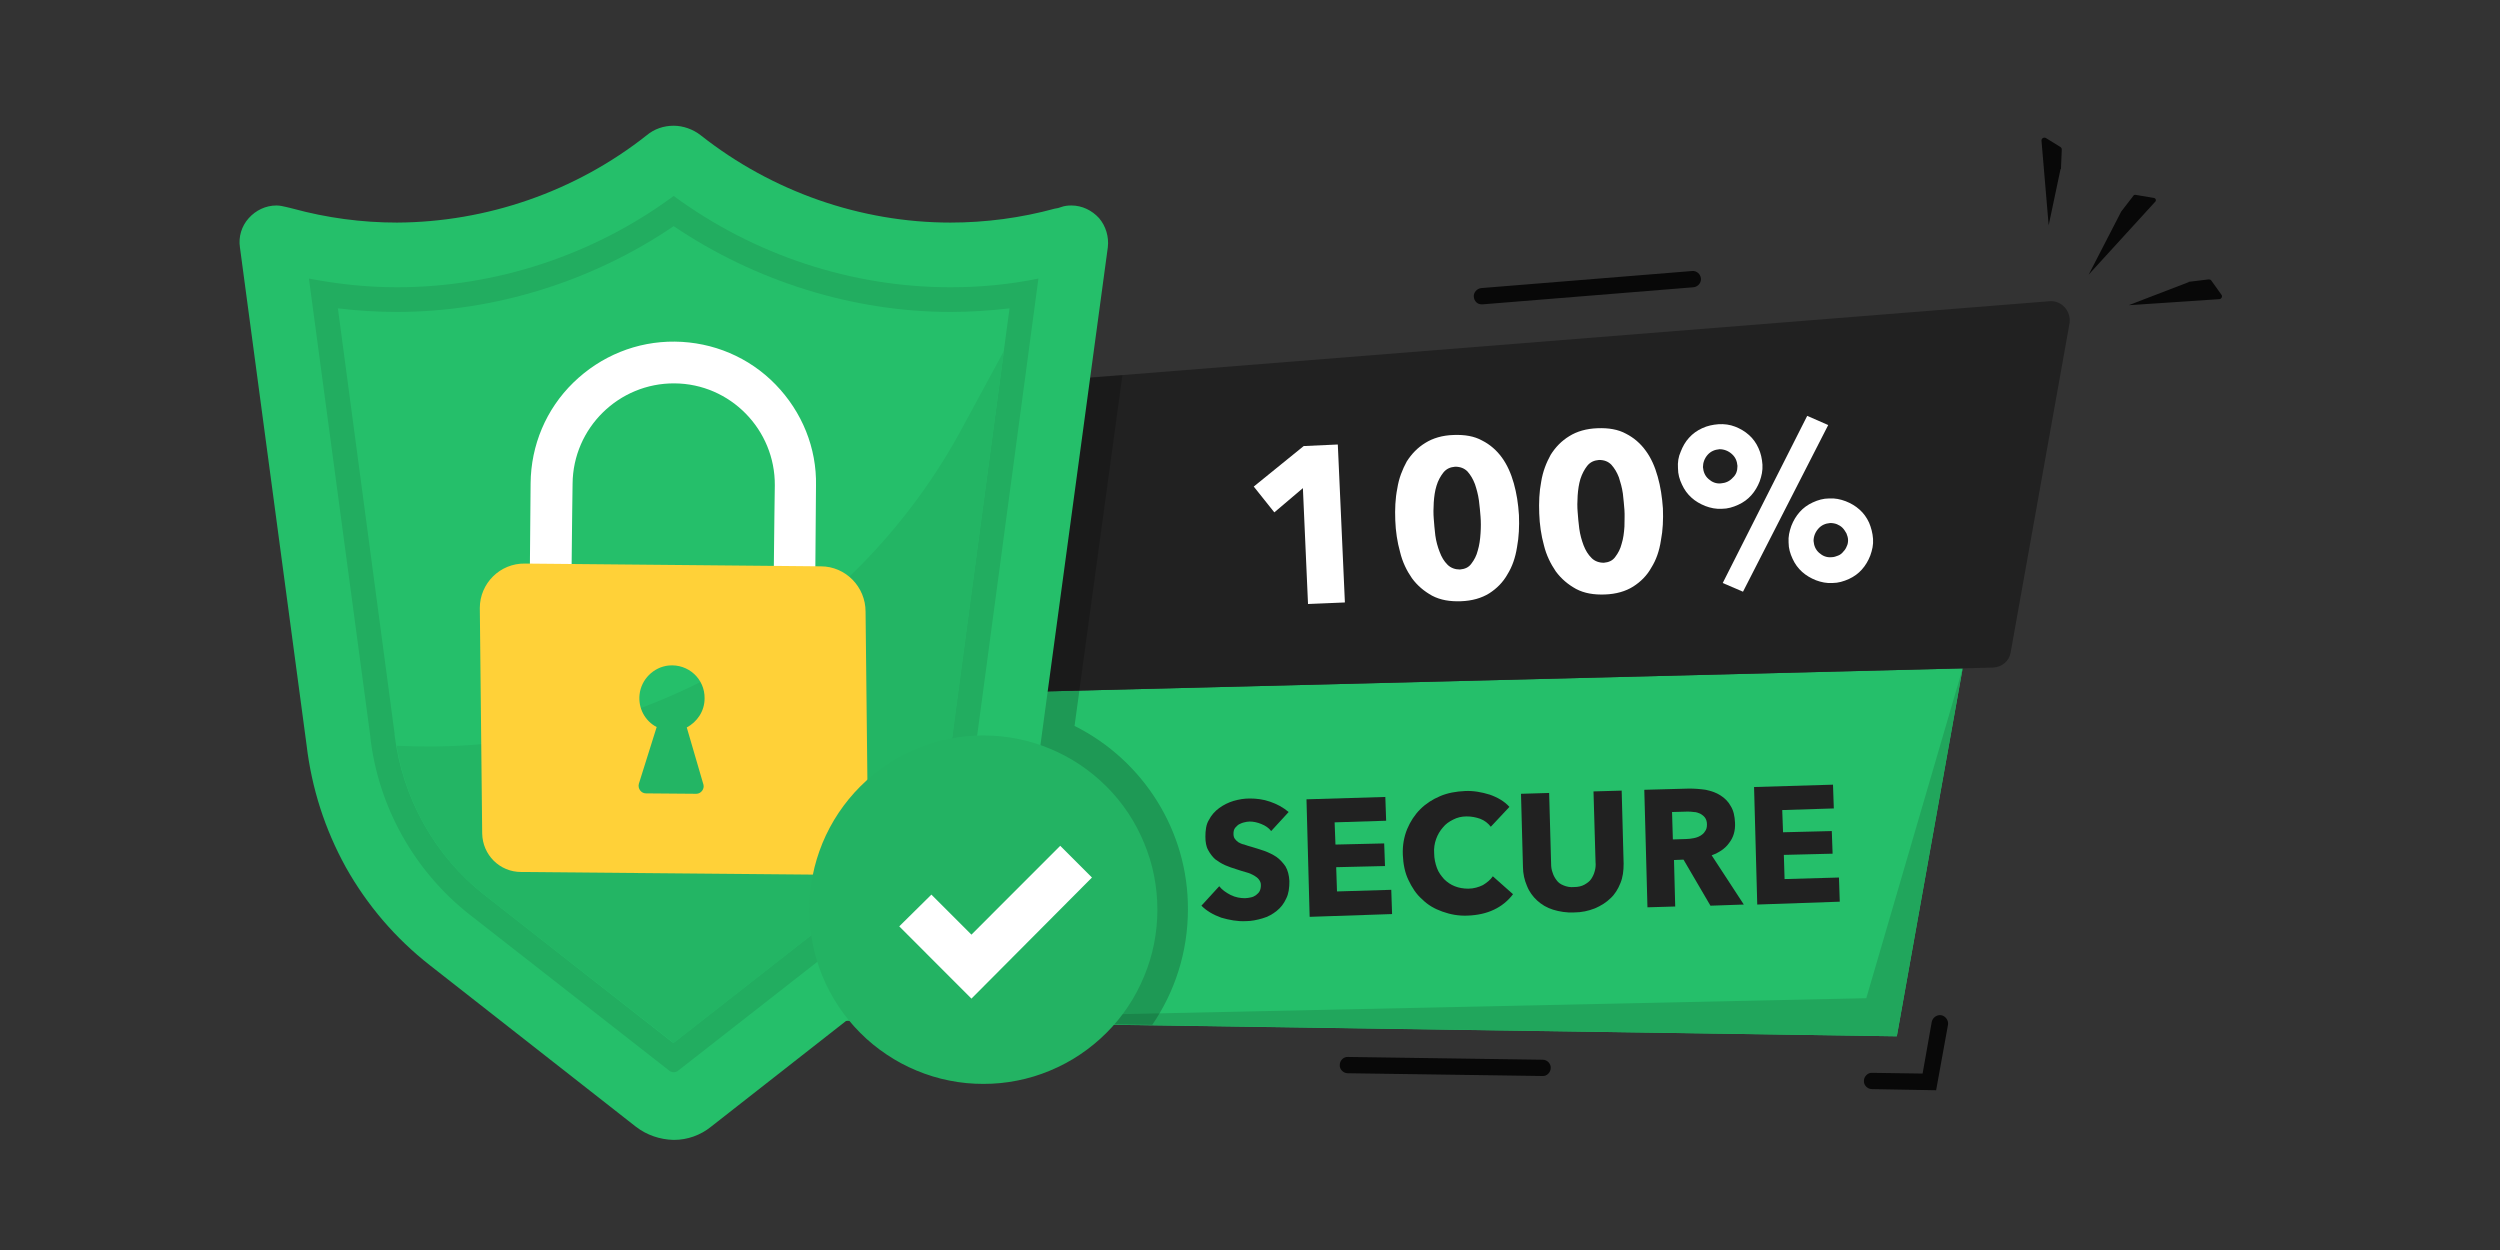 <svg xmlns="http://www.w3.org/2000/svg" xmlns:xlink="http://www.w3.org/1999/xlink" width="160" zoomAndPan="magnify" viewBox="0 0 120 60" height="80" preserveAspectRatio="xMidYMid meet" version="1.0"><rect x="0" y="0" width="120" height="60" fill="#333333" stroke="none"/><defs><clipPath id="e9682f0c28"><path d="M 102 13 L 106.691 13 L 106.691 15 L 102 15 Z M 102 13 " clip-rule="nonzero"/></clipPath><clipPath id="7fd20412a4"><path d="M 11.441 6 L 54 6 L 54 54.75 L 11.441 54.75 Z M 11.441 6 " clip-rule="nonzero"/></clipPath></defs><path fill="#25bf6a" d="M 38.809 33.473 L 37.531 47.723 C 37.664 48.445 38.293 48.961 39.016 48.98 L 91.047 49.742 L 94.207 32.082 Z M 38.809 33.473 " fill-opacity="1" fill-rule="nonzero"/><path fill="#21a65c" d="M 89.582 47.914 L 39.738 48.98 L 91.047 49.742 L 94.207 32.082 Z M 89.582 47.914 " fill-opacity="1" fill-rule="nonzero"/><g clip-path="url(#e9682f0c28)"><path fill="#080808" d="M 105.094 13.523 L 106.023 13.41 C 106.062 13.41 106.121 13.426 106.141 13.465 L 106.633 14.152 C 106.691 14.227 106.633 14.344 106.539 14.359 L 102.18 14.648 L 105.055 13.543 C 105.055 13.523 105.074 13.523 105.094 13.523 Z M 105.094 13.523 " fill-opacity="1" fill-rule="nonzero"/></g><path fill="#080808" d="M 101.82 10.152 L 102.41 9.387 C 102.43 9.352 102.465 9.352 102.504 9.352 L 103.398 9.504 C 103.477 9.523 103.512 9.617 103.457 9.676 L 100.258 13.18 Z M 101.82 10.152 " fill-opacity="1" fill-rule="nonzero"/><path fill="#080808" d="M 98.926 8.113 L 98.965 7.18 C 98.965 7.121 98.945 7.082 98.887 7.047 L 98.203 6.625 C 98.109 6.57 97.977 6.645 97.992 6.758 L 98.336 10.816 L 98.906 8.113 C 98.926 8.133 98.926 8.113 98.926 8.113 Z M 98.926 8.113 " fill-opacity="1" fill-rule="nonzero"/><path fill="#212121" d="M 98.395 14.457 L 46.02 18.629 L 38.828 33.473 L 95.672 32.043 C 96.09 32.023 96.434 31.738 96.508 31.336 L 99.344 15.484 C 99.402 14.914 98.945 14.418 98.395 14.457 Z M 98.395 14.457 " fill-opacity="1" fill-rule="nonzero"/><path fill="#080808" d="M 71.121 14.609 C 70.914 14.609 70.762 14.457 70.742 14.246 C 70.723 14.039 70.895 13.848 71.102 13.828 L 81.227 13.008 C 81.438 12.988 81.629 13.16 81.645 13.371 C 81.664 13.582 81.492 13.77 81.285 13.789 L 71.16 14.609 C 71.16 14.609 71.141 14.609 71.121 14.609 Z M 71.121 14.609 " fill-opacity="1" fill-rule="nonzero"/><path fill="#080808" d="M 89.848 52.277 C 89.641 52.277 89.449 52.086 89.469 51.875 C 89.469 51.668 89.66 51.477 89.867 51.496 L 92.285 51.531 L 92.723 49.055 C 92.762 48.848 92.969 48.695 93.18 48.73 C 93.387 48.77 93.539 48.98 93.504 49.191 L 92.934 52.332 Z M 89.848 52.277 " fill-opacity="1" fill-rule="nonzero"/><path fill="#080808" d="M 64.691 51.516 C 64.48 51.516 64.289 51.324 64.309 51.113 C 64.309 50.902 64.5 50.715 64.707 50.734 L 74.055 50.867 C 74.262 50.867 74.453 51.059 74.434 51.266 C 74.434 51.477 74.242 51.668 74.035 51.648 Z M 64.691 51.516 " fill-opacity="1" fill-rule="nonzero"/><path fill="#ffffff" d="M 62.785 28.992 L 62.539 23.43 L 61.168 24.594 L 60.18 23.355 L 62.578 21.41 L 64.215 21.336 L 64.555 28.918 Z M 62.785 28.992 " fill-opacity="1" fill-rule="nonzero"/><path fill="#ffffff" d="M 72.91 24.727 C 72.93 25.258 72.91 25.773 72.816 26.27 C 72.738 26.766 72.586 27.203 72.359 27.566 C 72.148 27.945 71.844 28.25 71.484 28.48 C 71.121 28.707 70.664 28.84 70.133 28.859 C 69.602 28.879 69.145 28.805 68.742 28.594 C 68.363 28.383 68.039 28.117 67.773 27.754 C 67.523 27.395 67.316 26.973 67.203 26.496 C 67.07 26.02 66.992 25.508 66.973 24.973 C 66.953 24.441 66.973 23.926 67.07 23.449 C 67.145 22.953 67.316 22.535 67.523 22.152 C 67.754 21.793 68.039 21.488 68.418 21.258 C 68.781 21.031 69.238 20.895 69.77 20.879 C 70.305 20.859 70.762 20.934 71.141 21.145 C 71.523 21.336 71.844 21.621 72.094 21.965 C 72.34 22.305 72.531 22.727 72.664 23.203 C 72.797 23.68 72.875 24.172 72.91 24.727 Z M 71.066 24.801 C 71.047 24.574 71.027 24.309 70.988 24.02 C 70.949 23.734 70.875 23.469 70.797 23.238 C 70.703 22.992 70.59 22.801 70.438 22.629 C 70.285 22.477 70.094 22.402 69.848 22.402 C 69.617 22.422 69.43 22.496 69.277 22.688 C 69.145 22.859 69.027 23.066 68.953 23.316 C 68.875 23.562 68.84 23.832 68.82 24.117 C 68.801 24.402 68.801 24.668 68.82 24.898 C 68.84 25.145 68.859 25.41 68.895 25.699 C 68.934 25.984 69.008 26.25 69.105 26.496 C 69.199 26.746 69.312 26.938 69.484 27.109 C 69.637 27.262 69.848 27.336 70.074 27.336 C 70.305 27.316 70.496 27.242 70.629 27.051 C 70.762 26.879 70.875 26.668 70.934 26.422 C 71.008 26.176 71.047 25.906 71.066 25.602 C 71.086 25.316 71.086 25.051 71.066 24.801 Z M 71.066 24.801 " fill-opacity="1" fill-rule="nonzero"/><path fill="#ffffff" d="M 79.82 24.402 C 79.84 24.934 79.82 25.449 79.723 25.945 C 79.648 26.441 79.496 26.879 79.266 27.242 C 79.059 27.621 78.754 27.926 78.391 28.156 C 78.031 28.383 77.574 28.516 77.039 28.535 C 76.508 28.555 76.051 28.48 75.652 28.27 C 75.27 28.059 74.949 27.793 74.68 27.43 C 74.434 27.07 74.223 26.648 74.109 26.176 C 73.977 25.699 73.902 25.184 73.883 24.648 C 73.863 24.117 73.883 23.602 73.977 23.125 C 74.055 22.629 74.223 22.211 74.434 21.828 C 74.66 21.469 74.949 21.164 75.328 20.934 C 75.691 20.707 76.145 20.574 76.68 20.555 C 77.211 20.535 77.668 20.609 78.051 20.82 C 78.43 21.012 78.754 21.297 79 21.641 C 79.25 21.98 79.438 22.402 79.57 22.879 C 79.707 23.355 79.781 23.867 79.82 24.402 Z M 77.973 24.477 C 77.953 24.25 77.934 23.984 77.898 23.695 C 77.859 23.41 77.781 23.145 77.707 22.914 C 77.613 22.668 77.496 22.477 77.344 22.305 C 77.191 22.152 77.004 22.078 76.754 22.078 C 76.527 22.098 76.336 22.172 76.184 22.363 C 76.051 22.535 75.938 22.746 75.859 22.992 C 75.785 23.238 75.746 23.508 75.727 23.793 C 75.707 24.078 75.707 24.344 75.727 24.574 C 75.746 24.82 75.766 25.086 75.805 25.375 C 75.844 25.66 75.918 25.926 76.012 26.176 C 76.109 26.422 76.223 26.613 76.395 26.785 C 76.547 26.938 76.754 27.012 76.984 27.012 C 77.211 26.992 77.402 26.918 77.535 26.727 C 77.668 26.555 77.781 26.344 77.84 26.098 C 77.918 25.852 77.953 25.582 77.973 25.277 C 77.973 24.992 77.992 24.727 77.973 24.477 Z M 77.973 24.477 " fill-opacity="1" fill-rule="nonzero"/><path fill="#ffffff" d="M 84.598 22.305 C 84.613 22.594 84.559 22.84 84.465 23.105 C 84.367 23.355 84.234 23.582 84.062 23.773 C 83.891 23.965 83.684 24.117 83.434 24.23 C 83.188 24.344 82.922 24.422 82.656 24.422 C 82.371 24.441 82.102 24.383 81.855 24.289 C 81.609 24.191 81.379 24.059 81.191 23.887 C 81 23.715 80.848 23.508 80.734 23.258 C 80.617 23.012 80.543 22.762 80.543 22.477 C 80.523 22.191 80.562 21.926 80.676 21.676 C 80.77 21.43 80.902 21.199 81.074 21.012 C 81.246 20.82 81.457 20.668 81.703 20.555 C 81.949 20.438 82.219 20.383 82.484 20.363 C 82.77 20.344 83.035 20.383 83.281 20.477 C 83.531 20.574 83.758 20.707 83.949 20.879 C 84.141 21.047 84.293 21.258 84.406 21.508 C 84.52 21.754 84.578 22.02 84.598 22.305 Z M 83.398 22.363 C 83.379 22.133 83.301 21.945 83.129 21.793 C 82.961 21.641 82.75 21.562 82.539 21.562 C 82.312 21.582 82.121 21.66 81.969 21.828 C 81.816 22 81.742 22.211 81.742 22.422 C 81.762 22.648 81.836 22.84 82.008 22.992 C 82.18 23.145 82.371 23.223 82.598 23.203 C 82.828 23.184 83.016 23.105 83.168 22.934 C 83.34 22.781 83.398 22.594 83.398 22.363 Z M 83.664 28.402 L 82.691 27.984 L 86.746 19.961 L 87.754 20.402 Z M 89.906 25.867 C 89.926 26.156 89.867 26.402 89.773 26.668 C 89.676 26.918 89.543 27.145 89.371 27.336 C 89.203 27.527 88.992 27.68 88.746 27.793 C 88.496 27.906 88.23 27.984 87.965 27.984 C 87.68 28.004 87.414 27.945 87.164 27.852 C 86.918 27.754 86.691 27.621 86.5 27.449 C 86.309 27.277 86.156 27.07 86.043 26.82 C 85.93 26.574 85.852 26.328 85.852 26.039 C 85.832 25.754 85.891 25.508 85.984 25.242 C 86.082 24.992 86.215 24.766 86.387 24.574 C 86.555 24.383 86.766 24.23 87.012 24.117 C 87.262 24 87.527 23.926 87.793 23.926 C 88.078 23.906 88.344 23.965 88.594 24.059 C 88.84 24.156 89.07 24.289 89.258 24.461 C 89.449 24.629 89.602 24.84 89.715 25.086 C 89.812 25.316 89.887 25.582 89.906 25.867 Z M 88.707 25.926 C 88.707 25.812 88.668 25.699 88.629 25.602 C 88.574 25.508 88.516 25.41 88.441 25.336 C 88.363 25.258 88.27 25.203 88.176 25.164 C 88.078 25.125 87.965 25.105 87.852 25.105 C 87.621 25.125 87.434 25.203 87.281 25.375 C 87.129 25.547 87.051 25.754 87.051 25.965 C 87.07 26.191 87.145 26.383 87.316 26.535 C 87.488 26.688 87.68 26.766 87.906 26.746 C 88.023 26.746 88.137 26.707 88.23 26.668 C 88.328 26.633 88.422 26.555 88.477 26.48 C 88.555 26.402 88.613 26.309 88.648 26.211 C 88.688 26.137 88.707 26.039 88.707 25.926 Z M 88.707 25.926 " fill-opacity="1" fill-rule="nonzero"/><path fill="#212121" d="M 61.016 39.891 C 60.902 39.738 60.73 39.625 60.539 39.551 C 60.352 39.473 60.16 39.434 59.988 39.434 C 59.895 39.434 59.797 39.453 59.723 39.473 C 59.629 39.492 59.551 39.531 59.477 39.566 C 59.398 39.605 59.344 39.684 59.285 39.738 C 59.227 39.816 59.207 39.91 59.207 40.023 C 59.207 40.121 59.227 40.195 59.266 40.254 C 59.305 40.312 59.359 40.367 59.438 40.426 C 59.512 40.465 59.609 40.52 59.723 40.539 C 59.836 40.578 59.949 40.617 60.086 40.652 C 60.273 40.711 60.484 40.77 60.691 40.844 C 60.902 40.922 61.094 41.016 61.266 41.129 C 61.434 41.246 61.586 41.418 61.703 41.586 C 61.816 41.777 61.875 42.008 61.891 42.293 C 61.891 42.617 61.855 42.902 61.738 43.129 C 61.625 43.379 61.473 43.57 61.281 43.723 C 61.094 43.875 60.863 44.008 60.598 44.082 C 60.332 44.16 60.066 44.215 59.797 44.215 C 59.398 44.234 59 44.16 58.617 44.047 C 58.238 43.91 57.914 43.723 57.668 43.473 L 58.523 42.539 C 58.656 42.711 58.848 42.844 59.074 42.961 C 59.305 43.074 59.531 43.113 59.762 43.113 C 59.855 43.113 59.949 43.094 60.047 43.074 C 60.141 43.055 60.219 43.016 60.293 42.961 C 60.371 42.902 60.426 42.844 60.465 42.77 C 60.504 42.691 60.523 42.598 60.523 42.484 C 60.523 42.367 60.484 42.293 60.426 42.215 C 60.371 42.141 60.293 42.082 60.199 42.027 C 60.102 41.969 59.969 41.91 59.836 41.875 C 59.684 41.836 59.512 41.777 59.344 41.723 C 59.152 41.664 58.98 41.605 58.809 41.531 C 58.637 41.453 58.484 41.359 58.332 41.246 C 58.199 41.129 58.086 40.977 57.992 40.805 C 57.895 40.637 57.859 40.406 57.859 40.16 C 57.859 39.855 57.895 39.566 58.027 39.359 C 58.145 39.129 58.312 38.938 58.523 38.785 C 58.734 38.633 58.961 38.52 59.207 38.445 C 59.477 38.367 59.723 38.328 59.988 38.328 C 60.312 38.328 60.637 38.367 60.961 38.48 C 61.301 38.598 61.586 38.75 61.855 38.977 Z M 61.016 39.891 " fill-opacity="1" fill-rule="nonzero"/><path fill="#212121" d="M 62.863 44.008 L 62.711 38.367 L 66.496 38.254 L 66.535 39.395 L 64.062 39.473 L 64.102 40.539 L 66.441 40.484 L 66.48 41.57 L 64.137 41.625 L 64.176 42.789 L 66.781 42.711 L 66.82 43.875 Z M 62.863 44.008 " fill-opacity="1" fill-rule="nonzero"/><path fill="#212121" d="M 71.711 43.664 C 71.352 43.836 70.934 43.93 70.457 43.949 C 70.02 43.969 69.617 43.895 69.238 43.758 C 68.859 43.625 68.535 43.438 68.266 43.168 C 67.98 42.922 67.773 42.598 67.602 42.234 C 67.43 41.875 67.355 41.473 67.336 41.035 C 67.316 40.578 67.391 40.176 67.543 39.797 C 67.695 39.434 67.906 39.109 68.172 38.844 C 68.438 38.578 68.762 38.367 69.125 38.215 C 69.484 38.062 69.887 37.988 70.324 37.969 C 70.723 37.949 71.121 38.023 71.504 38.141 C 71.883 38.273 72.207 38.461 72.453 38.73 L 71.559 39.684 C 71.426 39.512 71.254 39.379 71.047 39.301 C 70.836 39.227 70.629 39.188 70.398 39.188 C 70.152 39.188 69.941 39.242 69.754 39.34 C 69.562 39.434 69.391 39.551 69.258 39.719 C 69.125 39.871 69.008 40.062 68.934 40.273 C 68.859 40.484 68.82 40.711 68.84 40.957 C 68.84 41.207 68.895 41.453 68.973 41.664 C 69.047 41.875 69.18 42.043 69.312 42.195 C 69.465 42.348 69.637 42.465 69.828 42.539 C 70.02 42.617 70.246 42.656 70.477 42.656 C 70.742 42.656 70.988 42.578 71.18 42.484 C 71.371 42.367 71.539 42.234 71.656 42.062 L 72.625 42.922 C 72.379 43.246 72.074 43.492 71.711 43.664 Z M 71.711 43.664 " fill-opacity="1" fill-rule="nonzero"/><path fill="#212121" d="M 77.781 42.387 C 77.668 42.672 77.516 42.922 77.309 43.113 C 77.098 43.32 76.852 43.473 76.547 43.605 C 76.242 43.723 75.918 43.797 75.555 43.797 C 75.195 43.816 74.852 43.758 74.547 43.664 C 74.242 43.57 73.996 43.418 73.785 43.227 C 73.578 43.035 73.406 42.809 73.293 42.52 C 73.176 42.254 73.102 41.93 73.102 41.605 L 73.008 38.102 L 74.359 38.062 L 74.453 41.453 C 74.453 41.605 74.473 41.758 74.527 41.891 C 74.566 42.027 74.645 42.16 74.719 42.254 C 74.797 42.367 74.91 42.445 75.062 42.504 C 75.195 42.559 75.367 42.598 75.555 42.578 C 75.746 42.578 75.918 42.539 76.051 42.465 C 76.184 42.387 76.297 42.312 76.375 42.195 C 76.449 42.082 76.508 41.969 76.547 41.816 C 76.586 41.684 76.602 41.531 76.586 41.379 L 76.488 37.988 L 77.84 37.949 L 77.934 41.453 C 77.934 41.797 77.898 42.102 77.781 42.387 Z M 77.781 42.387 " fill-opacity="1" fill-rule="nonzero"/><path fill="#212121" d="M 82.102 43.473 L 80.809 41.262 L 80.352 41.281 L 80.41 43.512 L 79.078 43.551 L 78.926 37.91 L 81.074 37.852 C 81.344 37.852 81.609 37.871 81.875 37.91 C 82.141 37.969 82.371 38.043 82.578 38.176 C 82.789 38.309 82.961 38.48 83.074 38.691 C 83.207 38.902 83.266 39.168 83.281 39.492 C 83.301 39.871 83.207 40.195 82.996 40.465 C 82.809 40.73 82.523 40.922 82.16 41.055 L 83.703 43.418 Z M 81.934 39.566 C 81.934 39.434 81.895 39.32 81.836 39.242 C 81.781 39.168 81.703 39.109 81.609 39.055 C 81.512 39.016 81.418 38.977 81.305 38.977 C 81.191 38.957 81.094 38.957 80.98 38.957 L 80.258 38.977 L 80.297 40.293 L 80.941 40.273 C 81.055 40.273 81.172 40.254 81.285 40.234 C 81.398 40.215 81.512 40.176 81.609 40.121 C 81.703 40.062 81.781 40.008 81.836 39.91 C 81.914 39.816 81.934 39.703 81.934 39.566 Z M 81.934 39.566 " fill-opacity="1" fill-rule="nonzero"/><path fill="#212121" d="M 84.348 43.418 L 84.195 37.777 L 87.984 37.664 L 88.023 38.805 L 85.547 38.883 L 85.586 39.949 L 87.926 39.891 L 87.965 40.977 L 85.625 41.035 L 85.66 42.195 L 88.27 42.121 L 88.309 43.281 Z M 84.348 43.418 " fill-opacity="1" fill-rule="nonzero"/><path fill="#000000" d="M 51.578 34.844 L 53.879 18 L 52.32 18.113 L 30.969 18.344 L 40.711 48.922 L 53.461 49.172 L 55.309 49.191 C 56.391 47.609 57.02 45.703 57.02 43.645 C 57.039 39.91 54.891 36.5 51.578 34.844 Z M 51.578 34.844 " fill-opacity="0.2" fill-rule="nonzero"/><g clip-path="url(#7fd20412a4)"><path fill="#25bf6a" d="M 52.758 10.473 C 52.414 10.094 51.938 9.863 51.426 9.863 C 51.254 9.863 51.082 9.883 50.93 9.941 C 50.836 9.98 50.738 10 50.625 10.016 C 49.008 10.457 47.316 10.684 45.621 10.684 C 41.32 10.684 37.059 9.199 33.633 6.492 C 33.27 6.207 32.793 6.035 32.336 6.035 C 31.859 6.035 31.406 6.188 31.043 6.492 C 27.617 9.199 23.355 10.664 19.055 10.684 C 17.359 10.684 15.684 10.457 14.066 10.016 C 13.973 10 13.879 9.961 13.762 9.941 C 13.59 9.902 13.438 9.863 13.27 9.863 C 12.754 9.863 12.277 10.094 11.938 10.473 C 11.594 10.855 11.441 11.371 11.516 11.867 L 14.715 35.758 C 14.961 37.836 15.59 39.797 16.598 41.625 C 17.625 43.453 18.977 45.035 20.633 46.332 L 30.527 54.086 C 31.043 54.484 31.672 54.695 32.316 54.715 L 32.355 54.715 C 33.004 54.715 33.633 54.484 34.125 54.086 L 44.023 46.332 C 45.68 45.035 47.027 43.453 48.059 41.625 C 49.066 39.797 49.711 37.836 49.941 35.758 L 53.176 11.867 C 53.234 11.371 53.082 10.855 52.758 10.473 Z M 52.758 10.473 " fill-opacity="1" fill-rule="nonzero"/></g><path fill="#22ad60" d="M 22.535 43.895 C 19.891 41.816 18.16 38.73 17.777 35.395 L 17.777 35.355 L 14.828 13.371 C 16.219 13.637 17.625 13.789 19.055 13.789 C 23.793 13.789 28.492 12.246 32.336 9.406 C 36.199 12.246 40.883 13.789 45.621 13.789 C 47.047 13.789 48.457 13.656 49.844 13.371 L 46.895 35.375 L 46.895 35.395 C 46.516 38.73 44.785 41.836 42.137 43.895 L 32.566 51.379 C 32.434 51.496 32.242 51.496 32.109 51.379 Z M 22.535 43.895 " fill-opacity="1" fill-rule="nonzero"/><path fill="#25bf6a" d="M 23.258 42.961 C 20.863 41.094 19.301 38.273 18.938 35.262 L 18.938 35.203 L 16.219 14.801 C 17.148 14.914 18.102 14.973 19.055 14.973 C 23.734 14.973 28.438 13.504 32.336 10.855 C 36.258 13.504 40.957 14.973 45.621 14.973 C 46.57 14.973 47.504 14.914 48.457 14.801 L 45.715 35.242 L 45.715 35.262 C 45.375 38.293 43.793 41.094 41.395 42.961 L 32.316 50.066 Z M 23.258 42.961 " fill-opacity="1" fill-rule="nonzero"/><path fill="#23b564" d="M 23.258 42.961 C 21.012 41.207 19.492 38.617 19.035 35.797 C 19.547 35.816 20.062 35.832 20.574 35.832 C 25.809 35.832 30.969 34.406 35.477 31.719 C 40.008 29.012 43.719 25.145 46.211 20.496 L 48.191 16.84 L 45.734 35.242 L 45.734 35.262 C 45.391 38.293 43.812 41.094 41.414 42.961 L 32.336 50.066 Z M 23.258 42.961 " fill-opacity="1" fill-rule="nonzero"/><path fill="#ffffff" d="M 37.227 18.457 C 35.953 17.145 34.223 16.418 32.395 16.398 C 30.566 16.379 28.836 17.086 27.523 18.363 C 26.211 19.641 25.484 21.371 25.469 23.203 L 25.41 30.062 L 27.406 30.078 L 27.465 24.613 L 27.484 23.223 C 27.504 20.535 29.711 18.383 32.375 18.402 C 35.059 18.418 37.211 20.629 37.191 23.297 L 37.172 24.688 L 37.133 28.156 L 37.113 30.156 L 39.113 30.176 L 39.168 23.316 C 39.207 21.508 38.504 19.773 37.227 18.457 Z M 37.227 18.457 " fill-opacity="1" fill-rule="nonzero"/><path fill="#ffd138" d="M 39.398 27.184 L 25.199 27.051 C 24 27.031 23.031 28.004 23.031 29.184 L 23.145 40.008 C 23.164 41.035 23.984 41.855 25.012 41.855 L 39.777 41.988 C 40.824 41.988 41.68 41.148 41.664 40.102 L 41.547 29.355 C 41.547 28.176 40.598 27.184 39.398 27.184 Z M 33.422 38.102 L 31.004 38.082 C 30.777 38.082 30.605 37.852 30.664 37.625 L 31.52 34.898 C 30.969 34.613 30.625 34.004 30.699 33.336 C 30.777 32.613 31.367 32.023 32.09 31.945 C 33.043 31.852 33.84 32.594 33.82 33.527 C 33.82 34.137 33.461 34.652 32.965 34.918 L 33.766 37.664 C 33.82 37.871 33.648 38.102 33.422 38.102 Z M 33.422 38.102 " fill-opacity="1" fill-rule="nonzero"/><path fill="#23b363" d="M 55.555 43.664 C 55.555 44.215 55.5 44.758 55.395 45.297 C 55.289 45.836 55.129 46.359 54.918 46.863 C 54.707 47.371 54.453 47.855 54.148 48.312 C 53.844 48.77 53.496 49.191 53.109 49.578 C 52.719 49.969 52.297 50.312 51.844 50.617 C 51.387 50.926 50.902 51.18 50.398 51.391 C 49.891 51.602 49.367 51.762 48.832 51.867 C 48.293 51.977 47.75 52.027 47.199 52.027 C 46.652 52.027 46.109 51.977 45.57 51.867 C 45.031 51.762 44.512 51.602 44.004 51.391 C 43.496 51.18 43.016 50.926 42.559 50.617 C 42.102 50.312 41.68 49.969 41.293 49.578 C 40.906 49.191 40.559 48.77 40.254 48.312 C 39.949 47.855 39.691 47.371 39.48 46.863 C 39.273 46.359 39.113 45.836 39.008 45.297 C 38.898 44.758 38.844 44.215 38.844 43.664 C 38.844 43.113 38.898 42.57 39.008 42.031 C 39.113 41.492 39.273 40.973 39.48 40.465 C 39.691 39.957 39.949 39.473 40.254 39.016 C 40.559 38.562 40.906 38.137 41.293 37.75 C 41.68 37.363 42.102 37.016 42.559 36.711 C 43.016 36.406 43.496 36.148 44.004 35.938 C 44.512 35.727 45.031 35.566 45.57 35.461 C 46.109 35.355 46.652 35.301 47.199 35.301 C 47.75 35.301 48.293 35.355 48.832 35.461 C 49.367 35.566 49.891 35.727 50.398 35.938 C 50.902 36.148 51.387 36.406 51.844 36.711 C 52.297 37.016 52.719 37.363 53.109 37.75 C 53.496 38.137 53.844 38.562 54.148 39.016 C 54.453 39.473 54.707 39.957 54.918 40.465 C 55.129 40.973 55.289 41.492 55.395 42.031 C 55.5 42.57 55.555 43.113 55.555 43.664 Z M 55.555 43.664 " fill-opacity="1" fill-rule="nonzero"/><path fill="#ffffff" d="M 50.891 40.598 L 46.629 44.863 L 44.707 42.941 L 43.164 44.465 L 46.629 47.934 L 52.414 42.121 Z M 50.891 40.598 " fill-opacity="1" fill-rule="nonzero"/></svg>